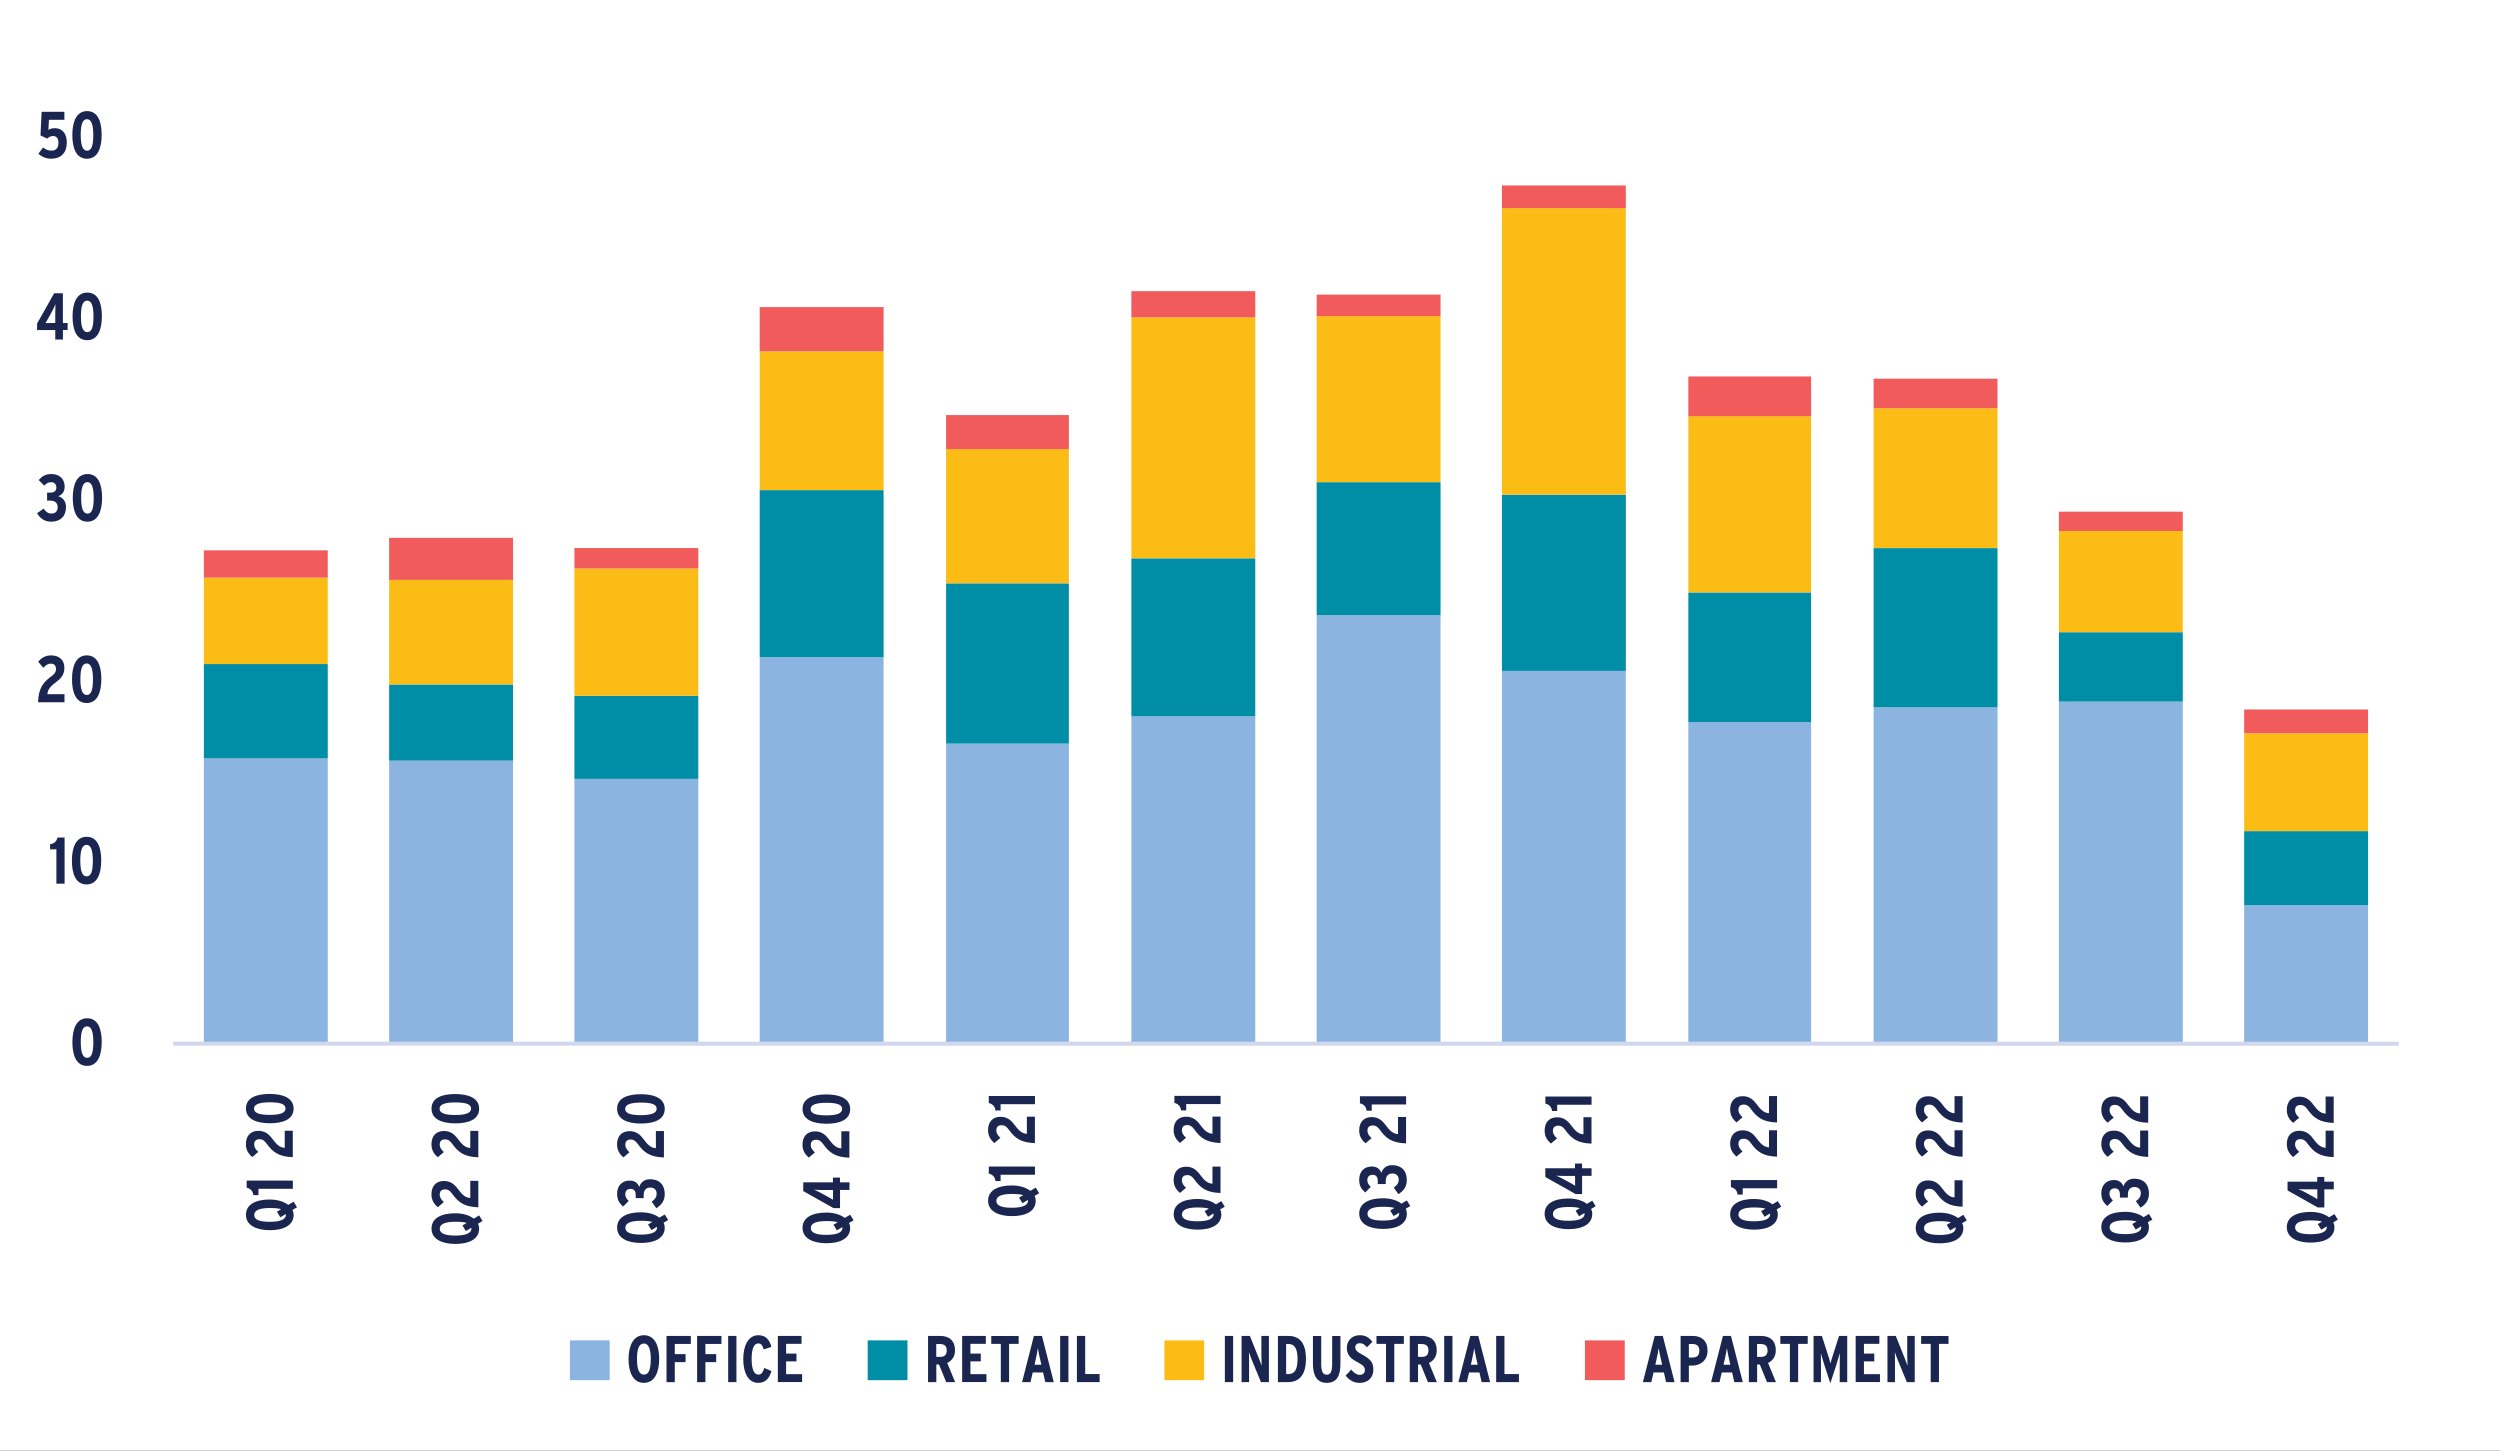 <?xml version="1.0" encoding="UTF-8"?>
<svg xmlns="http://www.w3.org/2000/svg" xmlns:xlink="http://www.w3.org/1999/xlink" id="Layer_1" viewBox="0 0 465.52 270.12">
  <rect x="0" y="0" width="465.52" height="270.12" fill="#333333" stroke="none"/>
  <defs>
    <style>.cls-1,.cls-2{fill:#8bb4e0;}.cls-3{clip-path:url(#clippath-45);}.cls-4{clip-path:url(#clippath-20);}.cls-5{clip-path:url(#clippath-11);}.cls-6{clip-path:url(#clippath-16);}.cls-7,.cls-8{fill:#008ea6;}.cls-7,.cls-9,.cls-10,.cls-2,.cls-11{fill-rule:evenodd;}.cls-12{clip-path:url(#clippath-33);}.cls-13{clip-path:url(#clippath-47);}.cls-14{clip-path:url(#clippath-41);}.cls-15{clip-path:url(#clippath-32);}.cls-9{fill:#fff;}.cls-16{clip-path:url(#clippath-2);}.cls-17{clip-path:url(#clippath-13);}.cls-18{clip-path:url(#clippath-37);}.cls-19{clip-path:url(#clippath-46);}.cls-20{clip-path:url(#clippath-25);}.cls-10,.cls-21{fill:#f15b5b;}.cls-22{clip-path:url(#clippath-15);}.cls-23{clip-path:url(#clippath-6);}.cls-24{clip-path:url(#clippath-40);}.cls-25{clip-path:url(#clippath-26);}.cls-26{stroke:#d1d8ee;stroke-linejoin:round;stroke-width:.75px;}.cls-26,.cls-27,.cls-28{fill:none;}.cls-29{clip-path:url(#clippath-7);}.cls-30{clip-path:url(#clippath-21);}.cls-31{clip-path:url(#clippath-34);}.cls-32{clip-path:url(#clippath-1);}.cls-33{clip-path:url(#clippath-4);}.cls-34{clip-path:url(#clippath-38);}.cls-35{clip-path:url(#clippath-36);}.cls-36{clip-path:url(#clippath-27);}.cls-37{clip-path:url(#clippath-44);}.cls-38{clip-path:url(#clippath-12);}.cls-39{clip-path:url(#clippath-24);}.cls-40{clip-path:url(#clippath-30);}.cls-41{clip-path:url(#clippath-22);}.cls-42{clip-path:url(#clippath-9);}.cls-43{clip-path:url(#clippath-52);}.cls-44{clip-path:url(#clippath);}.cls-45{clip-path:url(#clippath-50);}.cls-27{clip-rule:evenodd;}.cls-46{clip-path:url(#clippath-48);}.cls-47{clip-path:url(#clippath-39);}.cls-48{clip-path:url(#clippath-19);}.cls-49{clip-path:url(#clippath-31);}.cls-50{clip-path:url(#clippath-3);}.cls-51{clip-path:url(#clippath-43);}.cls-11,.cls-52{fill:#fbbd15;}.cls-53{clip-path:url(#clippath-8);}.cls-54{fill:#1a2650;}.cls-55{clip-path:url(#clippath-29);}.cls-56{clip-path:url(#clippath-18);}.cls-57{clip-path:url(#clippath-14);}.cls-58{clip-path:url(#clippath-17);}.cls-59{clip-path:url(#clippath-5);}.cls-60{clip-path:url(#clippath-42);}.cls-61{clip-path:url(#clippath-10);}.cls-62{clip-path:url(#clippath-23);}.cls-63{clip-path:url(#clippath-49);}.cls-64{clip-path:url(#clippath-51);}.cls-65{clip-path:url(#clippath-28);}.cls-66{clip-path:url(#clippath-35);}</style>
    <clipPath id="clippath">
      <polygon class="cls-27" points="32.04 195.4 447.95 195.4 447.95 25.23 32.04 25.23 32.04 195.4 32.04 195.4"></polygon>
    </clipPath>
    <clipPath id="clippath-1">
      <polygon class="cls-27" points="32.04 195.4 447.95 195.4 447.95 25.23 32.04 25.23 32.04 195.4 32.04 195.4"></polygon>
    </clipPath>
    <clipPath id="clippath-2">
      <polygon class="cls-27" points="32.04 195.4 447.95 195.4 447.95 25.23 32.04 25.23 32.04 195.4 32.04 195.4"></polygon>
    </clipPath>
    <clipPath id="clippath-3">
      <polygon class="cls-27" points="32.04 195.4 447.95 195.4 447.95 25.23 32.04 25.23 32.04 195.4 32.04 195.4"></polygon>
    </clipPath>
    <clipPath id="clippath-4">
      <polygon class="cls-27" points="-4.58 269.91 465.52 269.91 465.52 -.38 -4.58 -.38 -4.58 269.91 -4.58 269.91"></polygon>
    </clipPath>
    <clipPath id="clippath-5">
      <polygon class="cls-27" points="-4.58 269.91 465.52 269.91 465.52 -.38 -4.58 -.38 -4.58 269.91 -4.58 269.91"></polygon>
    </clipPath>
    <clipPath id="clippath-6">
      <rect class="cls-28" x="-4.58" y="-.38" width="470.1" height="270.29"></rect>
    </clipPath>
    <clipPath id="clippath-7">
      <polygon class="cls-27" points="-4.58 269.91 465.52 269.91 465.52 -.38 -4.58 -.38 -4.58 269.91 -4.58 269.91"></polygon>
    </clipPath>
    <clipPath id="clippath-8">
      <rect class="cls-28" x="-4.58" y="-.38" width="470.1" height="270.29"></rect>
    </clipPath>
    <clipPath id="clippath-9">
      <polygon class="cls-27" points="-4.58 269.91 465.52 269.91 465.52 -.38 -4.58 -.38 -4.58 269.91 -4.58 269.91"></polygon>
    </clipPath>
    <clipPath id="clippath-10">
      <rect class="cls-28" x="-4.58" y="-.38" width="470.1" height="270.29"></rect>
    </clipPath>
    <clipPath id="clippath-11">
      <polygon class="cls-27" points="-4.58 269.91 465.52 269.91 465.52 -.38 -4.58 -.38 -4.58 269.91 -4.58 269.91"></polygon>
    </clipPath>
    <clipPath id="clippath-12">
      <rect class="cls-28" x="-4.58" y="-.38" width="470.1" height="270.29"></rect>
    </clipPath>
    <clipPath id="clippath-13">
      <polygon class="cls-27" points="-4.58 269.91 465.52 269.91 465.52 -.38 -4.58 -.38 -4.58 269.91 -4.58 269.91"></polygon>
    </clipPath>
    <clipPath id="clippath-14">
      <rect class="cls-28" x="-4.58" y="-.38" width="470.1" height="270.29"></rect>
    </clipPath>
    <clipPath id="clippath-15">
      <polygon class="cls-27" points="-4.58 269.91 465.52 269.91 465.52 -.38 -4.58 -.38 -4.58 269.91 -4.58 269.91"></polygon>
    </clipPath>
    <clipPath id="clippath-16">
      <rect class="cls-28" x="-4.58" y="-.38" width="470.1" height="270.29"></rect>
    </clipPath>
    <clipPath id="clippath-17">
      <polygon class="cls-27" points="-4.58 269.91 465.52 269.91 465.52 -.38 -4.58 -.38 -4.58 269.91 -4.58 269.91"></polygon>
    </clipPath>
    <clipPath id="clippath-18">
      <rect class="cls-28" x="-4.58" y="-.38" width="470.1" height="270.29"></rect>
    </clipPath>
    <clipPath id="clippath-19">
      <polygon class="cls-27" points="-4.58 269.91 465.52 269.91 465.52 -.38 -4.58 -.38 -4.58 269.91 -4.58 269.91"></polygon>
    </clipPath>
    <clipPath id="clippath-20">
      <rect class="cls-28" x="-4.58" y="-.38" width="470.1" height="270.29"></rect>
    </clipPath>
    <clipPath id="clippath-21">
      <polygon class="cls-27" points="-4.58 269.91 465.52 269.91 465.52 -.38 -4.58 -.38 -4.58 269.91 -4.58 269.91"></polygon>
    </clipPath>
    <clipPath id="clippath-22">
      <rect class="cls-28" x="-4.58" y="-.38" width="470.1" height="270.29"></rect>
    </clipPath>
    <clipPath id="clippath-23">
      <polygon class="cls-27" points="-4.58 269.91 465.52 269.91 465.52 -.38 -4.58 -.38 -4.58 269.91 -4.58 269.91"></polygon>
    </clipPath>
    <clipPath id="clippath-24">
      <rect class="cls-28" x="-4.58" y="-.38" width="470.1" height="270.29"></rect>
    </clipPath>
    <clipPath id="clippath-25">
      <polygon class="cls-27" points="-4.58 269.91 465.52 269.91 465.52 -.38 -4.58 -.38 -4.58 269.91 -4.58 269.91"></polygon>
    </clipPath>
    <clipPath id="clippath-26">
      <rect class="cls-28" x="-4.58" y="-.38" width="470.1" height="270.29"></rect>
    </clipPath>
    <clipPath id="clippath-27">
      <polygon class="cls-27" points="-4.58 269.91 465.52 269.91 465.52 -.38 -4.58 -.38 -4.58 269.91 -4.58 269.91"></polygon>
    </clipPath>
    <clipPath id="clippath-28">
      <rect class="cls-28" x="-4.58" y="-.38" width="470.1" height="270.29"></rect>
    </clipPath>
    <clipPath id="clippath-29">
      <polygon class="cls-27" points="-4.58 269.91 465.52 269.91 465.52 -.38 -4.58 -.38 -4.58 269.91 -4.58 269.91"></polygon>
    </clipPath>
    <clipPath id="clippath-30">
      <rect class="cls-28" x="-4.58" y="-.38" width="470.1" height="270.29"></rect>
    </clipPath>
    <clipPath id="clippath-31">
      <polygon class="cls-27" points="-4.58 269.91 465.52 269.91 465.52 -.38 -4.58 -.38 -4.58 269.91 -4.58 269.91"></polygon>
    </clipPath>
    <clipPath id="clippath-32">
      <rect class="cls-28" x="-4.58" y="-.38" width="470.1" height="270.29"></rect>
    </clipPath>
    <clipPath id="clippath-33">
      <polygon class="cls-27" points="-4.58 269.91 465.52 269.91 465.52 -.38 -4.58 -.38 -4.58 269.91 -4.58 269.91"></polygon>
    </clipPath>
    <clipPath id="clippath-34">
      <rect class="cls-28" x="-4.58" y="-.38" width="470.1" height="270.29"></rect>
    </clipPath>
    <clipPath id="clippath-35">
      <polygon class="cls-27" points="-4.58 269.91 465.52 269.91 465.52 -.38 -4.58 -.38 -4.58 269.91 -4.58 269.91"></polygon>
    </clipPath>
    <clipPath id="clippath-36">
      <rect class="cls-28" x="-4.58" y="-.38" width="470.1" height="270.29"></rect>
    </clipPath>
    <clipPath id="clippath-37">
      <polygon class="cls-27" points="-4.58 269.91 465.52 269.91 465.52 -.38 -4.58 -.38 -4.58 269.91 -4.58 269.91"></polygon>
    </clipPath>
    <clipPath id="clippath-38">
      <rect class="cls-28" x="-4.58" y="-.38" width="470.1" height="270.29"></rect>
    </clipPath>
    <clipPath id="clippath-39">
      <polygon class="cls-27" points="-4.58 269.91 465.52 269.91 465.52 -.38 -4.58 -.38 -4.58 269.91 -4.58 269.91"></polygon>
    </clipPath>
    <clipPath id="clippath-40">
      <rect class="cls-28" x="-4.58" y="-.38" width="470.1" height="270.29"></rect>
    </clipPath>
    <clipPath id="clippath-41">
      <polygon class="cls-27" points="-4.58 269.91 465.52 269.91 465.52 -.38 -4.58 -.38 -4.58 269.91 -4.58 269.91"></polygon>
    </clipPath>
    <clipPath id="clippath-42">
      <polygon class="cls-27" points="-4.58 269.91 465.52 269.91 465.52 -.38 -4.58 -.38 -4.58 269.91 -4.58 269.91"></polygon>
    </clipPath>
    <clipPath id="clippath-43">
      <rect class="cls-28" x="-4.58" y="-.38" width="470.1" height="270.29"></rect>
    </clipPath>
    <clipPath id="clippath-44">
      <polygon class="cls-27" points="-4.58 269.91 465.52 269.91 465.52 -.38 -4.58 -.38 -4.58 269.91 -4.58 269.91"></polygon>
    </clipPath>
    <clipPath id="clippath-45">
      <polygon class="cls-27" points="-4.58 269.91 465.52 269.91 465.52 -.38 -4.58 -.38 -4.58 269.91 -4.58 269.91"></polygon>
    </clipPath>
    <clipPath id="clippath-46">
      <rect class="cls-28" x="-4.58" y="-.38" width="470.1" height="270.29"></rect>
    </clipPath>
    <clipPath id="clippath-47">
      <polygon class="cls-27" points="-4.58 269.91 465.52 269.91 465.52 -.38 -4.58 -.38 -4.58 269.91 -4.58 269.91"></polygon>
    </clipPath>
    <clipPath id="clippath-48">
      <polygon class="cls-27" points="-4.58 269.91 465.52 269.91 465.52 -.38 -4.58 -.38 -4.58 269.91 -4.58 269.91"></polygon>
    </clipPath>
    <clipPath id="clippath-49">
      <rect class="cls-28" x="-4.58" y="-.38" width="470.1" height="270.29"></rect>
    </clipPath>
    <clipPath id="clippath-50">
      <polygon class="cls-27" points="-4.58 269.91 465.52 269.91 465.52 -.38 -4.58 -.38 -4.58 269.91 -4.58 269.91"></polygon>
    </clipPath>
    <clipPath id="clippath-51">
      <polygon class="cls-27" points="-4.58 269.91 465.52 269.91 465.52 -.38 -4.58 -.38 -4.58 269.91 -4.58 269.91"></polygon>
    </clipPath>
    <clipPath id="clippath-52">
      <rect class="cls-28" x="-4.58" y="-.38" width="470.1" height="270.29"></rect>
    </clipPath>
  </defs>
  <polygon class="cls-9" points="-4.58 -.38 465.52 -.38 465.52 270.12 -4.58 270.12 -4.58 -.38 -4.58 -.38"></polygon>
  <g class="cls-44">
    <path class="cls-1" d="m37.96,141.22h23.07v53.13h-23.07v-53.13h0Zm34.5.42h23.07v52.7h-23.07v-52.7h0Zm34.5,3.39h23.07v49.32h-23.07v-49.32h0Zm34.5-22.65h23.07v71.97h-23.07v-71.97h0Zm34.71,16.09h22.86v55.88h-22.86v-55.88h0Zm34.5-5.08h23.07v60.96h-23.07v-60.96h0Zm34.5-18.84h23.07v79.8h-23.07v-79.8h0Zm34.5,10.37h23.07v69.43h-23.07v-69.43h0Zm34.71,9.52h22.86v59.9h-22.86v-59.9h0Zm34.5-2.75h23.07v62.65h-23.07v-62.65h0Zm34.5-1.06h23.07v63.71h-23.07v-63.71h0Zm34.5,37.89h23.07v25.82h-23.07v-25.82h0Z"></path>
  </g>
  <g class="cls-32">
    <path class="cls-8" d="m37.96,123.65h23.07v17.57h-23.07v-17.57h0Zm34.5,3.81h23.07v14.18h-23.07v-14.18h0Zm34.5,2.12h23.07v15.45h-23.07v-15.45h0Zm34.5-38.31h23.07v31.11h-23.07v-31.11h0Zm34.71,17.36h22.86v29.84h-22.86v-29.84h0Zm34.5-4.66h23.07v29.42h-23.07v-29.42h0Zm34.5-14.18h23.07v24.76h-23.07v-24.76h0Zm34.5,2.33h23.07v32.81h-23.07v-32.81h0Zm34.71,18.2h22.86v24.13h-22.86v-24.13h0Zm34.5-8.25h23.07v29.63h-23.07v-29.63h0Zm34.5,15.66h23.07v12.91h-23.07v-12.91h0Zm34.5,37.04h23.07v13.76h-23.07v-13.76h0Z"></path>
  </g>
  <g class="cls-16">
    <path class="cls-52" d="m37.96,107.56h23.07v16.09h-23.07v-16.09h0Zm34.5.42h23.07v19.47h-23.07v-19.47h0Zm34.5-2.12h23.07v23.71h-23.07v-23.71h0Zm34.5-40.43h23.07v25.82h-23.07v-25.82h0Zm34.71,18.2h22.86v24.98h-22.86v-24.98h0Zm34.5-24.55h23.07v44.87h-23.07v-44.87h0Zm34.5-.21h23.07v30.9h-23.07v-30.9h0Zm34.5-20.11h23.07v53.34h-23.07v-53.34h0Zm34.71,38.73h22.86v32.81h-22.86v-32.81h0Zm34.5-1.48h23.07v26.03h-23.07v-26.03h0Zm34.5,22.86h23.07v18.84h-23.07v-18.84h0Zm34.5,37.68h23.07v18.2h-23.07v-18.2h0Z"></path>
  </g>
  <g class="cls-50">
    <path class="cls-21" d="m37.96,102.48h23.07v5.08h-23.07v-5.08h0Zm34.5-2.33h23.07v7.83h-23.07v-7.83h0Zm34.5,1.9h23.07v3.81h-23.07v-3.81h0Zm34.5-44.87h23.07v8.25h-23.07v-8.25h0Zm34.71,20.11h22.86v6.35h-22.86v-6.35h0Zm34.5-23.07h23.07v4.87h-23.07v-4.87h0Zm34.5.64h23.07v4.02h-23.07v-4.02h0Zm34.5-20.32h23.07v4.23h-23.07v-4.23h0Zm34.71,35.56h22.86v7.41h-22.86v-7.41h0Zm34.5.42h23.07v5.5h-23.07v-5.5h0Zm34.5,24.76h23.07v3.6h-23.07v-3.6h0Zm34.5,36.83h23.07v4.44h-23.07v-4.44h0Z"></path>
  </g>
  <g class="cls-33">
    <line class="cls-26" x1="32.25" y1="194.34" x2="446.68" y2="194.35"></line>
  </g>
  <g class="cls-59">
    <g class="cls-23">
      <path class="cls-54" d="m16.21,198.48c-2,0-2.73-1.95-2.73-4.42s.75-4.45,2.75-4.45,2.71,1.95,2.71,4.42-.75,4.45-2.74,4.45Zm0-7.37c-.82,0-1.17.98-1.17,2.92s.36,2.95,1.19,2.95,1.15-.98,1.15-2.92-.36-2.95-1.18-2.95Z"></path>
    </g>
  </g>
  <g class="cls-29">
    <g class="cls-53">
      <g>
        <path class="cls-54" d="m10.5,164.55v-6.4h-1.17v-.96c.85-.09,1.22-.6,1.39-1.24h1.31v8.6h-1.54Z"></path>
        <path class="cls-54" d="m16.12,164.69c-2,0-2.73-1.95-2.73-4.42s.75-4.45,2.75-4.45,2.71,1.95,2.71,4.42-.75,4.45-2.74,4.45Zm0-7.37c-.82,0-1.17.98-1.17,2.92s.36,2.95,1.19,2.95,1.15-.98,1.15-2.92-.36-2.95-1.18-2.95Z"></path>
      </g>
    </g>
  </g>
  <g class="cls-42">
    <g class="cls-61">
      <g>
        <path class="cls-54" d="m7.09,130.78c.09-2.63.91-3.72,2.53-4.89.59-.43.81-.79.81-1.3,0-.68-.34-1.01-.98-1.01-.54,0-.97.31-1.38.77l-.96-1.12c.58-.72,1.34-1.19,2.4-1.19,1.49,0,2.48.82,2.48,2.32,0,1.19-.59,1.93-1.41,2.54-1.17.87-1.69,1.45-1.76,2.37h3.19v1.5h-4.93Z"></path>
        <path class="cls-54" d="m16.14,130.91c-2,0-2.73-1.95-2.73-4.42s.75-4.45,2.75-4.45,2.71,1.95,2.71,4.42-.75,4.45-2.74,4.45Zm0-7.37c-.82,0-1.17.98-1.17,2.92s.36,2.95,1.19,2.95,1.15-.98,1.15-2.92-.36-2.95-1.18-2.95Z"></path>
      </g>
    </g>
  </g>
  <g class="cls-5">
    <g class="cls-38">
      <g>
        <path class="cls-54" d="m9.54,97.14c-1.15,0-1.97-.49-2.64-1.57l1.22-.86c.47.68.9.92,1.47.92.74,0,1.15-.47,1.15-1.17,0-.87-.58-1.24-1.38-1.24h-.59v-1.49h.6c.71,0,1.12-.32,1.12-.93,0-.56-.27-1.01-1.01-1.01-.47,0-.8.2-1.24.64l-1.04-1.04c.63-.7,1.23-1.12,2.38-1.12,1.49,0,2.46.92,2.46,2.35,0,.97-.49,1.52-1.2,1.78.75.21,1.45.82,1.45,2.03,0,1.68-1.02,2.71-2.75,2.71Z"></path>
        <path class="cls-54" d="m16.28,97.14c-2,0-2.73-1.95-2.73-4.42s.75-4.45,2.75-4.45,2.71,1.95,2.71,4.42-.75,4.45-2.74,4.45Zm0-7.37c-.82,0-1.17.98-1.17,2.92s.36,2.95,1.19,2.95,1.15-.98,1.15-2.92-.36-2.95-1.18-2.95Z"></path>
      </g>
    </g>
  </g>
  <g class="cls-17">
    <g class="cls-57">
      <g>
        <path class="cls-54" d="m11.72,61.46v1.76h-1.43v-1.76h-3.38v-1.22l3.17-5.63h1.63v5.53h.88v1.31h-.88Zm-1.99-3.55l-.68,1.25c-.17.33-.42.74-.58,1,.25,0,.63-.01,1.01-.01h.81v-2.08c0-.63.01-1.02.04-1.44-.12.33-.32.76-.6,1.28Z"></path>
        <path class="cls-54" d="m16.24,63.35c-2,0-2.73-1.95-2.73-4.42s.75-4.45,2.75-4.45,2.71,1.95,2.71,4.42-.75,4.45-2.74,4.45Zm0-7.37c-.82,0-1.17.98-1.17,2.92s.36,2.95,1.19,2.95,1.15-.98,1.15-2.92-.36-2.95-1.18-2.95Z"></path>
      </g>
    </g>
  </g>
  <g class="cls-22">
    <g class="cls-6">
      <g>
        <path class="cls-54" d="m9.52,29.56c-.87,0-1.76-.36-2.37-.93l.86-1.17c.59.44,1,.59,1.58.59.88,0,1.29-.56,1.29-1.44s-.38-1.28-1.01-1.28c-.41,0-.76.17-1.08.48l-1.25-.59.21-4.4h4.24v1.49h-2.87l-.11,1.88c.31-.2.65-.32,1.22-.32,1.25,0,2.21.87,2.21,2.65,0,1.93-1.07,3.03-2.91,3.03Z"></path>
        <path class="cls-54" d="m16.2,29.56c-2,0-2.73-1.95-2.73-4.42s.75-4.45,2.75-4.45,2.71,1.95,2.71,4.42-.75,4.45-2.74,4.45Zm0-7.37c-.82,0-1.17.98-1.17,2.92s.36,2.95,1.19,2.95,1.15-.98,1.15-2.92-.36-2.95-1.18-2.95Z"></path>
      </g>
    </g>
  </g>
  <g class="cls-58">
    <g class="cls-56">
      <g>
        <path class="cls-54" d="m53.67,224.36l1-.6.64,1.04-.85.5c.14.29.21.6.21.92,0,2-1.95,2.85-4.42,2.85s-4.45-.87-4.45-2.87,1.95-2.84,4.42-2.84c1.41,0,2.64.37,3.45,1Zm-6.34,1.87c0,.92,1.06,1.28,2.89,1.28s3.01-.38,3.01-1.3c0-.05,0-.1-.01-.15l-1.02.61-.64-1.04.79-.47c-.47-.15-1.13-.22-2.1-.22-1.83,0-2.91.38-2.91,1.29Z"></path>
        <path class="cls-54" d="m54.53,221.37h-6.4v1.17h-.96c-.09-.85-.6-1.22-1.24-1.39v-1.31h8.6v1.54Z"></path>
        <path class="cls-54" d="m54.53,215.47c-2.63-.09-3.72-.91-4.89-2.53-.43-.59-.79-.81-1.3-.81-.68,0-1.01.34-1.01.98,0,.54.31.97.77,1.38l-1.12.96c-.72-.58-1.19-1.34-1.19-2.4,0-1.49.82-2.48,2.32-2.48,1.19,0,1.93.59,2.54,1.41.87,1.17,1.45,1.7,2.37,1.76v-3.19h1.5v4.93Z"></path>
        <path class="cls-54" d="m54.67,206.43c0,2-1.95,2.73-4.42,2.73s-4.45-.75-4.45-2.75,1.95-2.71,4.42-2.71,4.45.75,4.45,2.74Zm-7.37,0c0,.82.98,1.17,2.92,1.17s2.95-.36,2.95-1.19-.98-1.15-2.92-1.15-2.95.36-2.95,1.18Z"></path>
      </g>
    </g>
  </g>
  <g class="cls-48">
    <g class="cls-4">
      <g>
        <path class="cls-54" d="m88.22,226.92l1-.6.64,1.04-.85.5c.14.29.21.6.21.92,0,2-1.95,2.85-4.42,2.85s-4.45-.87-4.45-2.87,1.95-2.84,4.42-2.84c1.41,0,2.64.37,3.45,1Zm-6.34,1.87c0,.92,1.06,1.28,2.89,1.28s3.01-.38,3.01-1.3c0-.05,0-.1-.01-.15l-1.02.61-.64-1.04.79-.47c-.47-.15-1.13-.22-2.1-.22-1.83,0-2.91.38-2.91,1.29Z"></path>
        <path class="cls-54" d="m89.08,224.81c-2.63-.09-3.72-.91-4.89-2.53-.43-.59-.79-.81-1.3-.81-.68,0-1.01.34-1.01.98,0,.54.31.97.77,1.38l-1.12.96c-.72-.58-1.19-1.34-1.19-2.4,0-1.49.82-2.48,2.32-2.48,1.19,0,1.93.59,2.54,1.41.87,1.17,1.45,1.7,2.37,1.76v-3.19h1.5v4.93Z"></path>
        <path class="cls-54" d="m89.08,215.5c-2.63-.09-3.72-.91-4.89-2.53-.43-.59-.79-.81-1.3-.81-.68,0-1.01.34-1.01.98,0,.54.31.97.77,1.38l-1.12.96c-.72-.58-1.19-1.34-1.19-2.4,0-1.49.82-2.48,2.32-2.48,1.19,0,1.93.59,2.54,1.41.87,1.17,1.45,1.7,2.37,1.76v-3.19h1.5v4.93Z"></path>
        <path class="cls-54" d="m89.22,206.45c0,2-1.95,2.73-4.42,2.73s-4.45-.75-4.45-2.75,1.95-2.71,4.42-2.71,4.45.75,4.45,2.74Zm-7.37,0c0,.82.98,1.17,2.92,1.17s2.95-.36,2.95-1.19-.98-1.15-2.92-1.15-2.95.36-2.95,1.18Z"></path>
      </g>
    </g>
  </g>
  <g class="cls-30">
    <g class="cls-41">
      <g>
        <path class="cls-54" d="m122.78,226.74l1-.6.64,1.04-.85.5c.14.29.21.6.21.92,0,2-1.95,2.85-4.42,2.85s-4.45-.87-4.45-2.87,1.95-2.84,4.42-2.84c1.41,0,2.64.37,3.45,1Zm-6.34,1.87c0,.92,1.06,1.28,2.89,1.28s3.01-.38,3.01-1.3c0-.05,0-.1-.01-.15l-1.02.61-.64-1.04.79-.47c-.47-.15-1.13-.22-2.1-.22-1.83,0-2.91.38-2.91,1.29Z"></path>
        <path class="cls-54" d="m123.78,222.34c0,1.15-.49,1.96-1.57,2.64l-.86-1.22c.68-.47.92-.9.92-1.47,0-.74-.47-1.16-1.17-1.16-.87,0-1.24.58-1.24,1.38v.59h-1.49v-.6c0-.71-.32-1.12-.93-1.12-.56,0-1.01.27-1.01,1.01,0,.47.2.8.64,1.24l-1.04,1.04c-.7-.63-1.12-1.23-1.12-2.38,0-1.49.92-2.46,2.35-2.46.97,0,1.52.49,1.78,1.2.21-.75.82-1.45,2.03-1.45,1.68,0,2.71,1.02,2.71,2.75Z"></path>
        <path class="cls-54" d="m123.64,215.53c-2.63-.09-3.72-.91-4.89-2.53-.43-.59-.79-.81-1.3-.81-.68,0-1.01.34-1.01.98,0,.54.31.97.77,1.38l-1.12.96c-.72-.58-1.19-1.34-1.19-2.4,0-1.49.82-2.48,2.32-2.48,1.19,0,1.93.59,2.54,1.41.87,1.17,1.45,1.7,2.37,1.76v-3.19h1.5v4.93Z"></path>
        <path class="cls-54" d="m123.78,206.48c0,2-1.95,2.73-4.42,2.73s-4.45-.75-4.45-2.75,1.95-2.71,4.42-2.71,4.45.75,4.45,2.74Zm-7.37,0c0,.82.98,1.17,2.92,1.17s2.95-.36,2.95-1.19-.98-1.15-2.92-1.15-2.95.36-2.95,1.18Z"></path>
      </g>
    </g>
  </g>
  <g class="cls-62">
    <g class="cls-39">
      <g>
        <path class="cls-54" d="m157.31,226.79l1-.6.64,1.04-.85.5c.14.29.21.6.21.92,0,2-1.95,2.85-4.42,2.85s-4.45-.87-4.45-2.87,1.95-2.84,4.42-2.84c1.41,0,2.64.37,3.45,1Zm-6.34,1.87c0,.92,1.06,1.28,2.89,1.28s3.01-.38,3.01-1.3c0-.05,0-.1-.01-.15l-1.02.61-.64-1.04.79-.47c-.47-.15-1.13-.22-2.1-.22-1.83,0-2.91.38-2.91,1.29Z"></path>
        <path class="cls-54" d="m156.42,220.16h1.76v1.42h-1.76v3.38h-1.22l-5.63-3.17v-1.63h5.53v-.88h1.31v.88Zm-3.55,1.99l1.25.68c.33.17.74.42,1,.58,0-.25-.01-.63-.01-1.01v-.81h-2.08c-.63,0-1.02-.01-1.44-.04.33.12.76.32,1.28.6Z"></path>
        <path class="cls-54" d="m158.17,215.57c-2.63-.09-3.72-.91-4.89-2.53-.43-.59-.79-.81-1.3-.81-.68,0-1.01.34-1.01.98,0,.54.31.97.77,1.38l-1.12.96c-.72-.58-1.19-1.34-1.19-2.4,0-1.49.82-2.48,2.32-2.48,1.19,0,1.93.59,2.54,1.41.87,1.17,1.45,1.7,2.37,1.76v-3.19h1.5v4.93Z"></path>
        <path class="cls-54" d="m158.31,206.52c0,2-1.95,2.73-4.42,2.73s-4.45-.75-4.45-2.75,1.95-2.71,4.42-2.71,4.45.75,4.45,2.74Zm-7.37,0c0,.82.98,1.17,2.92,1.17s2.95-.36,2.95-1.19-.98-1.15-2.92-1.15-2.95.36-2.95,1.18Z"></path>
      </g>
    </g>
  </g>
  <g class="cls-20">
    <g class="cls-25">
      <g>
        <path class="cls-54" d="m191.86,221.74l1-.6.64,1.04-.85.5c.14.29.21.6.21.92,0,2-1.95,2.85-4.42,2.85s-4.45-.87-4.45-2.87,1.95-2.84,4.42-2.84c1.41,0,2.64.37,3.45,1Zm-6.34,1.87c0,.92,1.06,1.28,2.89,1.28s3.01-.38,3.01-1.3c0-.05,0-.1-.01-.15l-1.02.61-.64-1.04.79-.47c-.47-.15-1.13-.22-2.1-.22-1.83,0-2.91.38-2.91,1.29Z"></path>
        <path class="cls-54" d="m192.72,218.75h-6.4v1.17h-.96c-.09-.85-.6-1.22-1.24-1.39v-1.31h8.6v1.54Z"></path>
        <path class="cls-54" d="m192.72,212.86c-2.63-.09-3.72-.91-4.89-2.53-.43-.59-.79-.81-1.3-.81-.68,0-1.01.34-1.01.98,0,.54.31.97.77,1.38l-1.12.96c-.72-.58-1.19-1.34-1.19-2.4,0-1.49.82-2.48,2.32-2.48,1.19,0,1.93.59,2.54,1.41.87,1.17,1.45,1.7,2.37,1.76v-3.19h1.5v4.93Z"></path>
        <path class="cls-54" d="m192.72,205.61h-6.4v1.17h-.96c-.09-.85-.6-1.22-1.24-1.39v-1.31h8.6v1.54Z"></path>
      </g>
    </g>
  </g>
  <g class="cls-36">
    <g class="cls-65">
      <g>
        <path class="cls-54" d="m226.42,224.26l1-.6.64,1.04-.85.5c.14.29.21.6.21.92,0,2-1.95,2.85-4.42,2.85s-4.45-.87-4.45-2.87,1.95-2.84,4.42-2.84c1.41,0,2.64.37,3.45,1Zm-6.34,1.87c0,.92,1.06,1.28,2.89,1.28s3.01-.38,3.01-1.3c0-.05,0-.1-.01-.15l-1.02.61-.64-1.04.79-.47c-.47-.15-1.13-.22-2.1-.22-1.83,0-2.91.38-2.91,1.29Z"></path>
        <path class="cls-54" d="m227.28,222.15c-2.63-.09-3.72-.91-4.89-2.53-.43-.59-.79-.81-1.3-.81-.68,0-1.01.34-1.01.98,0,.54.31.97.77,1.38l-1.12.96c-.72-.58-1.19-1.34-1.19-2.4,0-1.49.82-2.48,2.32-2.48,1.19,0,1.93.59,2.54,1.41.87,1.17,1.45,1.7,2.37,1.76v-3.19h1.5v4.93Z"></path>
        <path class="cls-54" d="m227.28,212.84c-2.63-.09-3.72-.91-4.89-2.53-.43-.59-.79-.81-1.3-.81-.68,0-1.01.34-1.01.98,0,.54.31.97.77,1.38l-1.12.96c-.72-.58-1.19-1.34-1.19-2.4,0-1.49.82-2.48,2.32-2.48,1.19,0,1.93.59,2.54,1.41.87,1.17,1.45,1.7,2.37,1.76v-3.19h1.5v4.93Z"></path>
        <path class="cls-54" d="m227.28,205.59h-6.4v1.17h-.96c-.09-.85-.6-1.22-1.24-1.39v-1.31h8.6v1.54Z"></path>
      </g>
    </g>
  </g>
  <g class="cls-55">
    <g class="cls-40">
      <g>
        <path class="cls-54" d="m260.97,224.13l1-.6.64,1.04-.85.5c.14.29.21.6.21.92,0,2-1.95,2.85-4.42,2.85s-4.45-.87-4.45-2.87,1.95-2.84,4.42-2.84c1.41,0,2.64.37,3.45,1Zm-6.34,1.87c0,.92,1.06,1.28,2.89,1.28s3.01-.38,3.01-1.3c0-.05,0-.1-.01-.15l-1.02.61-.64-1.04.79-.47c-.47-.15-1.13-.22-2.1-.22-1.83,0-2.91.38-2.91,1.29Z"></path>
        <path class="cls-54" d="m261.96,219.72c0,1.15-.49,1.96-1.57,2.64l-.86-1.22c.68-.47.92-.9.92-1.47,0-.74-.47-1.16-1.17-1.16-.87,0-1.24.58-1.24,1.38v.59h-1.49v-.6c0-.71-.32-1.12-.93-1.12-.56,0-1.01.27-1.01,1.01,0,.47.2.8.64,1.24l-1.04,1.04c-.7-.63-1.12-1.23-1.12-2.38,0-1.49.92-2.46,2.35-2.46.97,0,1.52.49,1.78,1.2.21-.75.82-1.45,2.03-1.45,1.68,0,2.71,1.02,2.71,2.75Z"></path>
        <path class="cls-54" d="m261.83,212.91c-2.63-.09-3.72-.91-4.89-2.53-.43-.59-.79-.81-1.3-.81-.68,0-1.01.34-1.01.98,0,.54.31.97.77,1.38l-1.12.96c-.72-.58-1.19-1.34-1.19-2.4,0-1.49.82-2.48,2.32-2.48,1.19,0,1.93.59,2.54,1.41.87,1.17,1.45,1.7,2.37,1.76v-3.19h1.5v4.93Z"></path>
        <path class="cls-54" d="m261.83,205.66h-6.4v1.17h-.96c-.09-.85-.6-1.22-1.24-1.39v-1.31h8.6v1.54Z"></path>
      </g>
    </g>
  </g>
  <g class="cls-49">
    <g class="cls-15">
      <g>
        <path class="cls-54" d="m295.5,224.17l.99-.6.64,1.04-.85.5c.13.29.21.6.21.92,0,2-1.95,2.85-4.42,2.85s-4.45-.87-4.45-2.87,1.95-2.84,4.42-2.84c1.41,0,2.64.37,3.45,1Zm-6.34,1.87c0,.92,1.06,1.28,2.89,1.28s3.01-.38,3.01-1.3c0-.05,0-.1-.01-.15l-1.02.61-.64-1.04.79-.47c-.47-.15-1.13-.22-2.1-.22-1.83,0-2.91.38-2.91,1.29Z"></path>
        <path class="cls-54" d="m294.6,217.54h1.76v1.42h-1.76v3.38h-1.22l-5.63-3.17v-1.63h5.53v-.88h1.31v.88Zm-3.55,1.99l1.25.68c.33.17.74.42,1,.58,0-.25-.01-.63-.01-1.01v-.81h-2.08c-.63,0-1.02-.01-1.44-.04.33.12.76.32,1.28.6Z"></path>
        <path class="cls-54" d="m296.36,212.95c-2.63-.09-3.72-.91-4.89-2.53-.43-.59-.79-.81-1.3-.81-.68,0-1.01.34-1.01.98,0,.54.31.97.77,1.38l-1.12.96c-.72-.58-1.19-1.34-1.19-2.4,0-1.49.82-2.48,2.32-2.48,1.19,0,1.93.59,2.54,1.41.87,1.17,1.45,1.7,2.37,1.76v-3.19h1.5v4.93Z"></path>
        <path class="cls-54" d="m296.36,205.71h-6.4v1.17h-.96c-.09-.85-.6-1.22-1.24-1.39v-1.31h8.6v1.54Z"></path>
      </g>
    </g>
  </g>
  <g class="cls-12">
    <g class="cls-31">
      <g>
        <path class="cls-54" d="m330.05,224.26l.99-.6.64,1.04-.85.5c.13.29.21.6.21.92,0,2-1.95,2.85-4.42,2.85s-4.45-.87-4.45-2.87,1.95-2.84,4.42-2.84c1.41,0,2.64.37,3.45,1Zm-6.34,1.87c0,.92,1.06,1.28,2.89,1.28s3.01-.38,3.01-1.3c0-.05,0-.1-.01-.15l-1.02.61-.64-1.04.79-.47c-.47-.15-1.13-.22-2.1-.22-1.83,0-2.91.38-2.91,1.29Z"></path>
        <path class="cls-54" d="m330.91,221.27h-6.4v1.17h-.96c-.09-.85-.6-1.22-1.24-1.39v-1.31h8.6v1.54Z"></path>
        <path class="cls-54" d="m330.91,215.38c-2.63-.09-3.72-.91-4.89-2.53-.43-.59-.79-.81-1.3-.81-.68,0-1.01.34-1.01.98,0,.54.31.97.77,1.38l-1.12.96c-.72-.58-1.19-1.34-1.19-2.4,0-1.49.82-2.48,2.32-2.48,1.19,0,1.93.59,2.54,1.41.87,1.17,1.45,1.7,2.37,1.76v-3.19h1.5v4.93Z"></path>
        <path class="cls-54" d="m330.91,209.02c-2.63-.09-3.72-.91-4.89-2.53-.43-.59-.79-.81-1.3-.81-.68,0-1.01.34-1.01.98,0,.54.31.97.77,1.38l-1.12.96c-.72-.58-1.19-1.34-1.19-2.4,0-1.49.82-2.48,2.32-2.48,1.19,0,1.93.59,2.54,1.41.87,1.17,1.45,1.7,2.37,1.76v-3.19h1.5v4.93Z"></path>
      </g>
    </g>
  </g>
  <g class="cls-66">
    <g class="cls-35">
      <g>
        <path class="cls-54" d="m364.6,226.81l.99-.6.64,1.04-.85.5c.13.29.21.6.21.92,0,2-1.95,2.85-4.42,2.85s-4.45-.87-4.45-2.87,1.95-2.84,4.42-2.84c1.41,0,2.64.37,3.45,1Zm-6.34,1.87c0,.92,1.06,1.28,2.89,1.28s3.01-.38,3.01-1.3c0-.05,0-.1-.01-.15l-1.02.61-.64-1.04.79-.47c-.47-.15-1.13-.22-2.1-.22-1.83,0-2.91.38-2.91,1.29Z"></path>
        <path class="cls-54" d="m365.46,224.7c-2.63-.09-3.72-.91-4.89-2.53-.43-.59-.79-.81-1.3-.81-.68,0-1.01.34-1.01.98,0,.54.31.97.77,1.38l-1.12.96c-.72-.58-1.19-1.34-1.19-2.4,0-1.49.82-2.48,2.32-2.48,1.19,0,1.93.59,2.54,1.41.87,1.17,1.45,1.7,2.37,1.76v-3.19h1.5v4.93Z"></path>
        <path class="cls-54" d="m365.46,215.39c-2.63-.09-3.72-.91-4.89-2.53-.43-.59-.79-.81-1.3-.81-.68,0-1.01.34-1.01.98,0,.54.31.97.77,1.38l-1.12.96c-.72-.58-1.19-1.34-1.19-2.4,0-1.49.82-2.48,2.32-2.48,1.19,0,1.93.59,2.54,1.41.87,1.17,1.45,1.7,2.37,1.76v-3.19h1.5v4.93Z"></path>
        <path class="cls-54" d="m365.46,209.03c-2.63-.09-3.72-.91-4.89-2.53-.43-.59-.79-.81-1.3-.81-.68,0-1.01.34-1.01.98,0,.54.31.97.77,1.38l-1.12.96c-.72-.58-1.19-1.34-1.19-2.4,0-1.49.82-2.48,2.32-2.48,1.19,0,1.93.59,2.54,1.41.87,1.17,1.45,1.7,2.37,1.76v-3.19h1.5v4.93Z"></path>
      </g>
    </g>
  </g>
  <g class="cls-18">
    <g class="cls-34">
      <g>
        <path class="cls-54" d="m399.16,226.65l.99-.6.64,1.04-.85.5c.13.29.21.6.21.92,0,2-1.95,2.85-4.42,2.85s-4.45-.87-4.45-2.87,1.95-2.84,4.42-2.84c1.41,0,2.64.37,3.45,1Zm-6.34,1.87c0,.92,1.06,1.28,2.89,1.28s3.01-.38,3.01-1.3c0-.05,0-.1-.01-.15l-1.02.61-.64-1.04.79-.47c-.47-.15-1.13-.22-2.1-.22-1.83,0-2.91.38-2.91,1.29Z"></path>
        <path class="cls-54" d="m400.15,222.24c0,1.15-.49,1.96-1.57,2.64l-.86-1.22c.68-.47.92-.9.92-1.47,0-.74-.47-1.16-1.17-1.16-.87,0-1.24.58-1.24,1.38v.59h-1.49v-.6c0-.71-.32-1.12-.93-1.12-.57,0-1.01.27-1.01,1.01,0,.47.2.8.64,1.24l-1.04,1.04c-.7-.63-1.12-1.23-1.12-2.38,0-1.49.92-2.46,2.35-2.46.97,0,1.52.49,1.78,1.2.21-.75.82-1.45,2.03-1.45,1.68,0,2.71,1.02,2.71,2.75Z"></path>
        <path class="cls-54" d="m400.02,215.43c-2.63-.09-3.72-.91-4.89-2.53-.43-.59-.79-.81-1.3-.81-.68,0-1.01.34-1.01.98,0,.54.31.97.77,1.38l-1.12.96c-.72-.58-1.19-1.34-1.19-2.4,0-1.49.82-2.48,2.32-2.48,1.19,0,1.93.59,2.54,1.41.87,1.17,1.45,1.7,2.37,1.76v-3.19h1.5v4.93Z"></path>
        <path class="cls-54" d="m400.02,209.07c-2.63-.09-3.72-.91-4.89-2.53-.43-.59-.79-.81-1.3-.81-.68,0-1.01.34-1.01.98,0,.54.31.97.77,1.38l-1.12.96c-.72-.58-1.19-1.34-1.19-2.4,0-1.49.82-2.48,2.32-2.48,1.19,0,1.93.59,2.54,1.41.87,1.17,1.45,1.7,2.37,1.76v-3.19h1.5v4.93Z"></path>
      </g>
    </g>
  </g>
  <g class="cls-47">
    <g class="cls-24">
      <g>
        <path class="cls-54" d="m433.7,226.67l.99-.6.64,1.04-.85.5c.13.29.21.6.21.92,0,2-1.95,2.85-4.42,2.85s-4.45-.87-4.45-2.87,1.95-2.84,4.42-2.84c1.41,0,2.64.37,3.45,1Zm-6.34,1.87c0,.92,1.06,1.28,2.89,1.28s3.01-.38,3.01-1.3c0-.05,0-.1-.01-.15l-1.02.61-.64-1.04.79-.47c-.47-.15-1.13-.22-2.1-.22-1.83,0-2.91.38-2.91,1.29Z"></path>
        <path class="cls-54" d="m432.81,220.04h1.76v1.42h-1.76v3.38h-1.22l-5.63-3.17v-1.63h5.53v-.88h1.31v.88Zm-3.55,1.99l1.25.68c.33.17.74.42,1,.58,0-.25-.01-.63-.01-1.01v-.81h-2.08c-.63,0-1.02-.01-1.44-.04.33.12.76.32,1.28.6Z"></path>
        <path class="cls-54" d="m434.56,215.46c-2.63-.09-3.72-.91-4.89-2.53-.43-.59-.79-.81-1.3-.81-.68,0-1.01.34-1.01.98,0,.54.31.97.77,1.38l-1.12.96c-.72-.58-1.19-1.34-1.19-2.4,0-1.49.82-2.48,2.32-2.48,1.19,0,1.93.59,2.54,1.41.87,1.17,1.45,1.7,2.37,1.76v-3.19h1.5v4.93Z"></path>
        <path class="cls-54" d="m434.56,209.1c-2.63-.09-3.72-.91-4.89-2.53-.43-.59-.79-.81-1.3-.81-.68,0-1.01.34-1.01.98,0,.54.31.97.77,1.38l-1.12.96c-.72-.58-1.19-1.34-1.19-2.4,0-1.49.82-2.48,2.32-2.48,1.19,0,1.93.59,2.54,1.41.87,1.17,1.45,1.7,2.37,1.76v-3.19h1.5v4.93Z"></path>
      </g>
    </g>
  </g>
  <g class="cls-14">
    <polygon class="cls-2" points="106.12 249.59 113.53 249.59 113.53 257 106.12 257 106.12 249.59 106.12 249.59"></polygon>
  </g>
  <g class="cls-60">
    <g class="cls-51">
      <g>
        <path class="cls-54" d="m119.89,257.5c-2,0-2.85-1.95-2.85-4.42s.87-4.45,2.87-4.45,2.84,1.95,2.84,4.42-.87,4.45-2.86,4.45Zm0-7.33c-.92,0-1.28,1.06-1.28,2.89s.38,2.91,1.3,2.91,1.27-1.06,1.27-2.89-.38-2.91-1.29-2.91Z"></path>
        <path class="cls-54" d="m125.65,250.25v1.9h2.01v1.49h-2.01v3.72h-1.54v-8.6h4.53v1.49h-3Z"></path>
        <path class="cls-54" d="m131.35,250.25v1.9h2.01v1.49h-2.01v3.72h-1.54v-8.6h4.53v1.49h-3Z"></path>
        <path class="cls-54" d="m135.59,257.36v-8.6h1.54v8.6h-1.54Z"></path>
        <path class="cls-54" d="m141.19,257.5c-1.9,0-2.79-1.95-2.79-4.42s.91-4.45,2.81-4.45c1.46,0,2.1.93,2.43,2.17l-1.44.47c-.22-.79-.45-1.11-1.02-1.11-.82,0-1.22,1.06-1.22,2.89s.41,2.91,1.24,2.91c.53,0,.8-.29,1.12-1.23l1.33.57c-.41,1.41-1.15,2.2-2.47,2.2Z"></path>
        <path class="cls-54" d="m144.84,257.36v-8.6h4.41v1.47h-2.87v1.82h1.93v1.45h-1.93v2.38h2.98v1.47h-4.52Z"></path>
      </g>
    </g>
  </g>
  <g class="cls-37">
    <polygon class="cls-7" points="161.57 249.59 168.98 249.59 168.98 257 161.57 257 161.57 249.59 161.57 249.59"></polygon>
  </g>
  <g class="cls-3">
    <g class="cls-19">
      <g>
        <path class="cls-54" d="m176.19,257.36l-1.34-3.27h-.5v3.27h-1.54v-8.6h2.28c1.67,0,2.74.9,2.74,2.68,0,1.2-.61,1.95-1.45,2.35l1.47,3.57h-1.67Zm-1.17-7.1h-.68v2.4h.76c.79,0,1.19-.41,1.19-1.19s-.36-1.2-1.28-1.2Z"></path>
        <path class="cls-54" d="m179.16,257.36v-8.6h4.41v1.47h-2.87v1.82h1.93v1.45h-1.93v2.38h2.98v1.47h-4.52Z"></path>
        <path class="cls-54" d="m187.9,250.24v7.12h-1.54v-7.12h-1.78v-1.47h5.1v1.47h-1.78Z"></path>
        <path class="cls-54" d="m194.64,257.36l-.41-1.79h-1.93l-.41,1.79h-1.57l2.2-8.6h1.5l2.2,8.6h-1.58Zm-.97-4.25c-.15-.66-.34-1.66-.41-2.09-.06.44-.23,1.36-.39,2.06l-.23,1.04h1.27l-.23-1.02Z"></path>
        <path class="cls-54" d="m197.41,257.36v-8.6h1.54v8.6h-1.54Z"></path>
        <path class="cls-54" d="m200.53,257.36v-8.6h1.54v7.1h2.69v1.5h-4.23Z"></path>
      </g>
    </g>
  </g>
  <g class="cls-13">
    <polygon class="cls-11" points="216.82 249.59 224.22 249.59 224.22 257 216.82 257 216.82 249.59 216.82 249.59"></polygon>
  </g>
  <g class="cls-46">
    <g class="cls-63">
      <g>
        <path class="cls-54" d="m228.08,257.36v-8.6h1.54v8.6h-1.54Z"></path>
        <path class="cls-54" d="m234.8,257.36l-1.58-3.83c-.22-.54-.49-1.24-.65-1.74.01.53.02,1.41.02,1.95v3.62h-1.4v-8.6h1.55l1.51,3.77c.21.52.52,1.31.68,1.79-.01-.53-.05-1.46-.05-2v-3.56h1.4v8.6h-1.47Z"></path>
        <path class="cls-54" d="m239.86,257.36h-1.9v-8.6h1.94c2.06,0,3.28,1.27,3.28,4.29s-1.3,4.31-3.32,4.31Zm.04-7.1h-.41v5.6h.41c1.38,0,1.71-1.2,1.71-2.79s-.33-2.81-1.71-2.81Z"></path>
        <path class="cls-54" d="m247.03,257.5c-1.83,0-2.55-1.41-2.55-3.55v-5.18h1.54v5.18c0,1.49.33,2.03,1.03,2.03s1.01-.54,1.01-2.03v-5.18h1.54v5.16c0,2.24-.66,3.57-2.56,3.57Z"></path>
        <path class="cls-54" d="m253.14,257.5c-1.17,0-1.98-.61-2.57-1.35l1.04-1.12c.52.66,1.07.98,1.58.98.64,0,.96-.36.96-.93,0-.49-.31-.88-1.31-1.4-1.28-.66-2.05-1.31-2.05-2.74,0-1.29.96-2.31,2.41-2.31,1.07,0,1.73.43,2.35,1.23l-1.02,1.02c-.5-.57-.77-.76-1.36-.76-.49,0-.81.32-.81.75,0,.52.29.83,1.23,1.34,1.49.8,2.14,1.39,2.14,2.84s-.98,2.46-2.58,2.46Z"></path>
        <path class="cls-54" d="m259.63,250.24v7.12h-1.54v-7.12h-1.78v-1.47h5.1v1.47h-1.78Z"></path>
        <path class="cls-54" d="m265.89,257.36l-1.34-3.27h-.5v3.27h-1.54v-8.6h2.28c1.67,0,2.74.9,2.74,2.68,0,1.2-.61,1.95-1.45,2.35l1.47,3.57h-1.67Zm-1.17-7.1h-.68v2.4h.76c.79,0,1.19-.41,1.19-1.19s-.36-1.2-1.28-1.2Z"></path>
        <path class="cls-54" d="m268.92,257.36v-8.6h1.54v8.6h-1.54Z"></path>
        <path class="cls-54" d="m275.89,257.36l-.41-1.79h-1.93l-.41,1.79h-1.57l2.2-8.6h1.5l2.2,8.6h-1.58Zm-.97-4.25c-.15-.66-.34-1.66-.41-2.09-.06.44-.23,1.36-.39,2.06l-.23,1.04h1.27l-.23-1.02Z"></path>
        <path class="cls-54" d="m278.6,257.36v-8.6h1.54v7.1h2.69v1.5h-4.22Z"></path>
      </g>
    </g>
  </g>
  <g class="cls-45">
    <polygon class="cls-10" points="295.13 249.59 302.54 249.59 302.54 257 295.13 257 295.13 249.59 295.13 249.59"></polygon>
  </g>
  <g class="cls-64">
    <g class="cls-43">
      <g>
        <path class="cls-54" d="m310.24,257.36l-.41-1.79h-1.93l-.41,1.79h-1.57l2.2-8.6h1.5l2.2,8.6h-1.58Zm-.97-4.25c-.15-.66-.34-1.66-.41-2.09-.06.44-.23,1.36-.39,2.06l-.23,1.04h1.26l-.23-1.02Z"></path>
        <path class="cls-54" d="m315.17,254.28h-.69v3.08h-1.54v-8.6h2.28c1.63,0,2.74.93,2.74,2.74s-1.34,2.78-2.8,2.78Zm.05-4.02h-.74v2.52h.76c.79,0,1.19-.47,1.19-1.25,0-.71-.32-1.26-1.22-1.26Z"></path>
        <path class="cls-54" d="m322.94,257.36l-.41-1.79h-1.93l-.41,1.79h-1.57l2.2-8.6h1.5l2.2,8.6h-1.58Zm-.97-4.25c-.15-.66-.34-1.66-.41-2.09-.06.44-.23,1.36-.39,2.06l-.23,1.04h1.26l-.23-1.02Z"></path>
        <path class="cls-54" d="m329.03,257.36l-1.34-3.27h-.5v3.27h-1.54v-8.6h2.28c1.67,0,2.74.9,2.74,2.68,0,1.2-.61,1.95-1.45,2.35l1.47,3.57h-1.67Zm-1.17-7.1h-.68v2.4h.76c.79,0,1.19-.41,1.19-1.19s-.36-1.2-1.28-1.2Z"></path>
        <path class="cls-54" d="m334.83,250.24v7.12h-1.54v-7.12h-1.78v-1.47h5.1v1.47h-1.78Z"></path>
        <path class="cls-54" d="m342.57,257.36v-2.78c0-1.02.01-1.96.02-2.6-.17.61-.46,1.57-.77,2.55l-1,3.05-.99-3.05c-.32-.97-.6-1.94-.77-2.55.01.64.02,1.58.02,2.6v2.78h-1.38v-8.6h1.55l1.02,3.18c.26.8.5,1.54.58,1.94.09-.43.33-1.18.58-1.94l1.02-3.18h1.52v8.6h-1.4Z"></path>
        <path class="cls-54" d="m345.54,257.36v-8.6h4.41v1.47h-2.87v1.82h1.93v1.45h-1.93v2.38h2.98v1.47h-4.52Z"></path>
        <path class="cls-54" d="m355.07,257.36l-1.58-3.83c-.22-.54-.49-1.24-.65-1.74.01.53.02,1.41.02,1.95v3.62h-1.4v-8.6h1.55l1.51,3.77c.21.52.52,1.31.67,1.79-.01-.53-.05-1.46-.05-2v-3.56h1.4v8.6h-1.47Z"></path>
        <path class="cls-54" d="m361.05,250.24v7.12h-1.54v-7.12h-1.78v-1.47h5.1v1.47h-1.78Z"></path>
      </g>
    </g>
  </g>
</svg>
